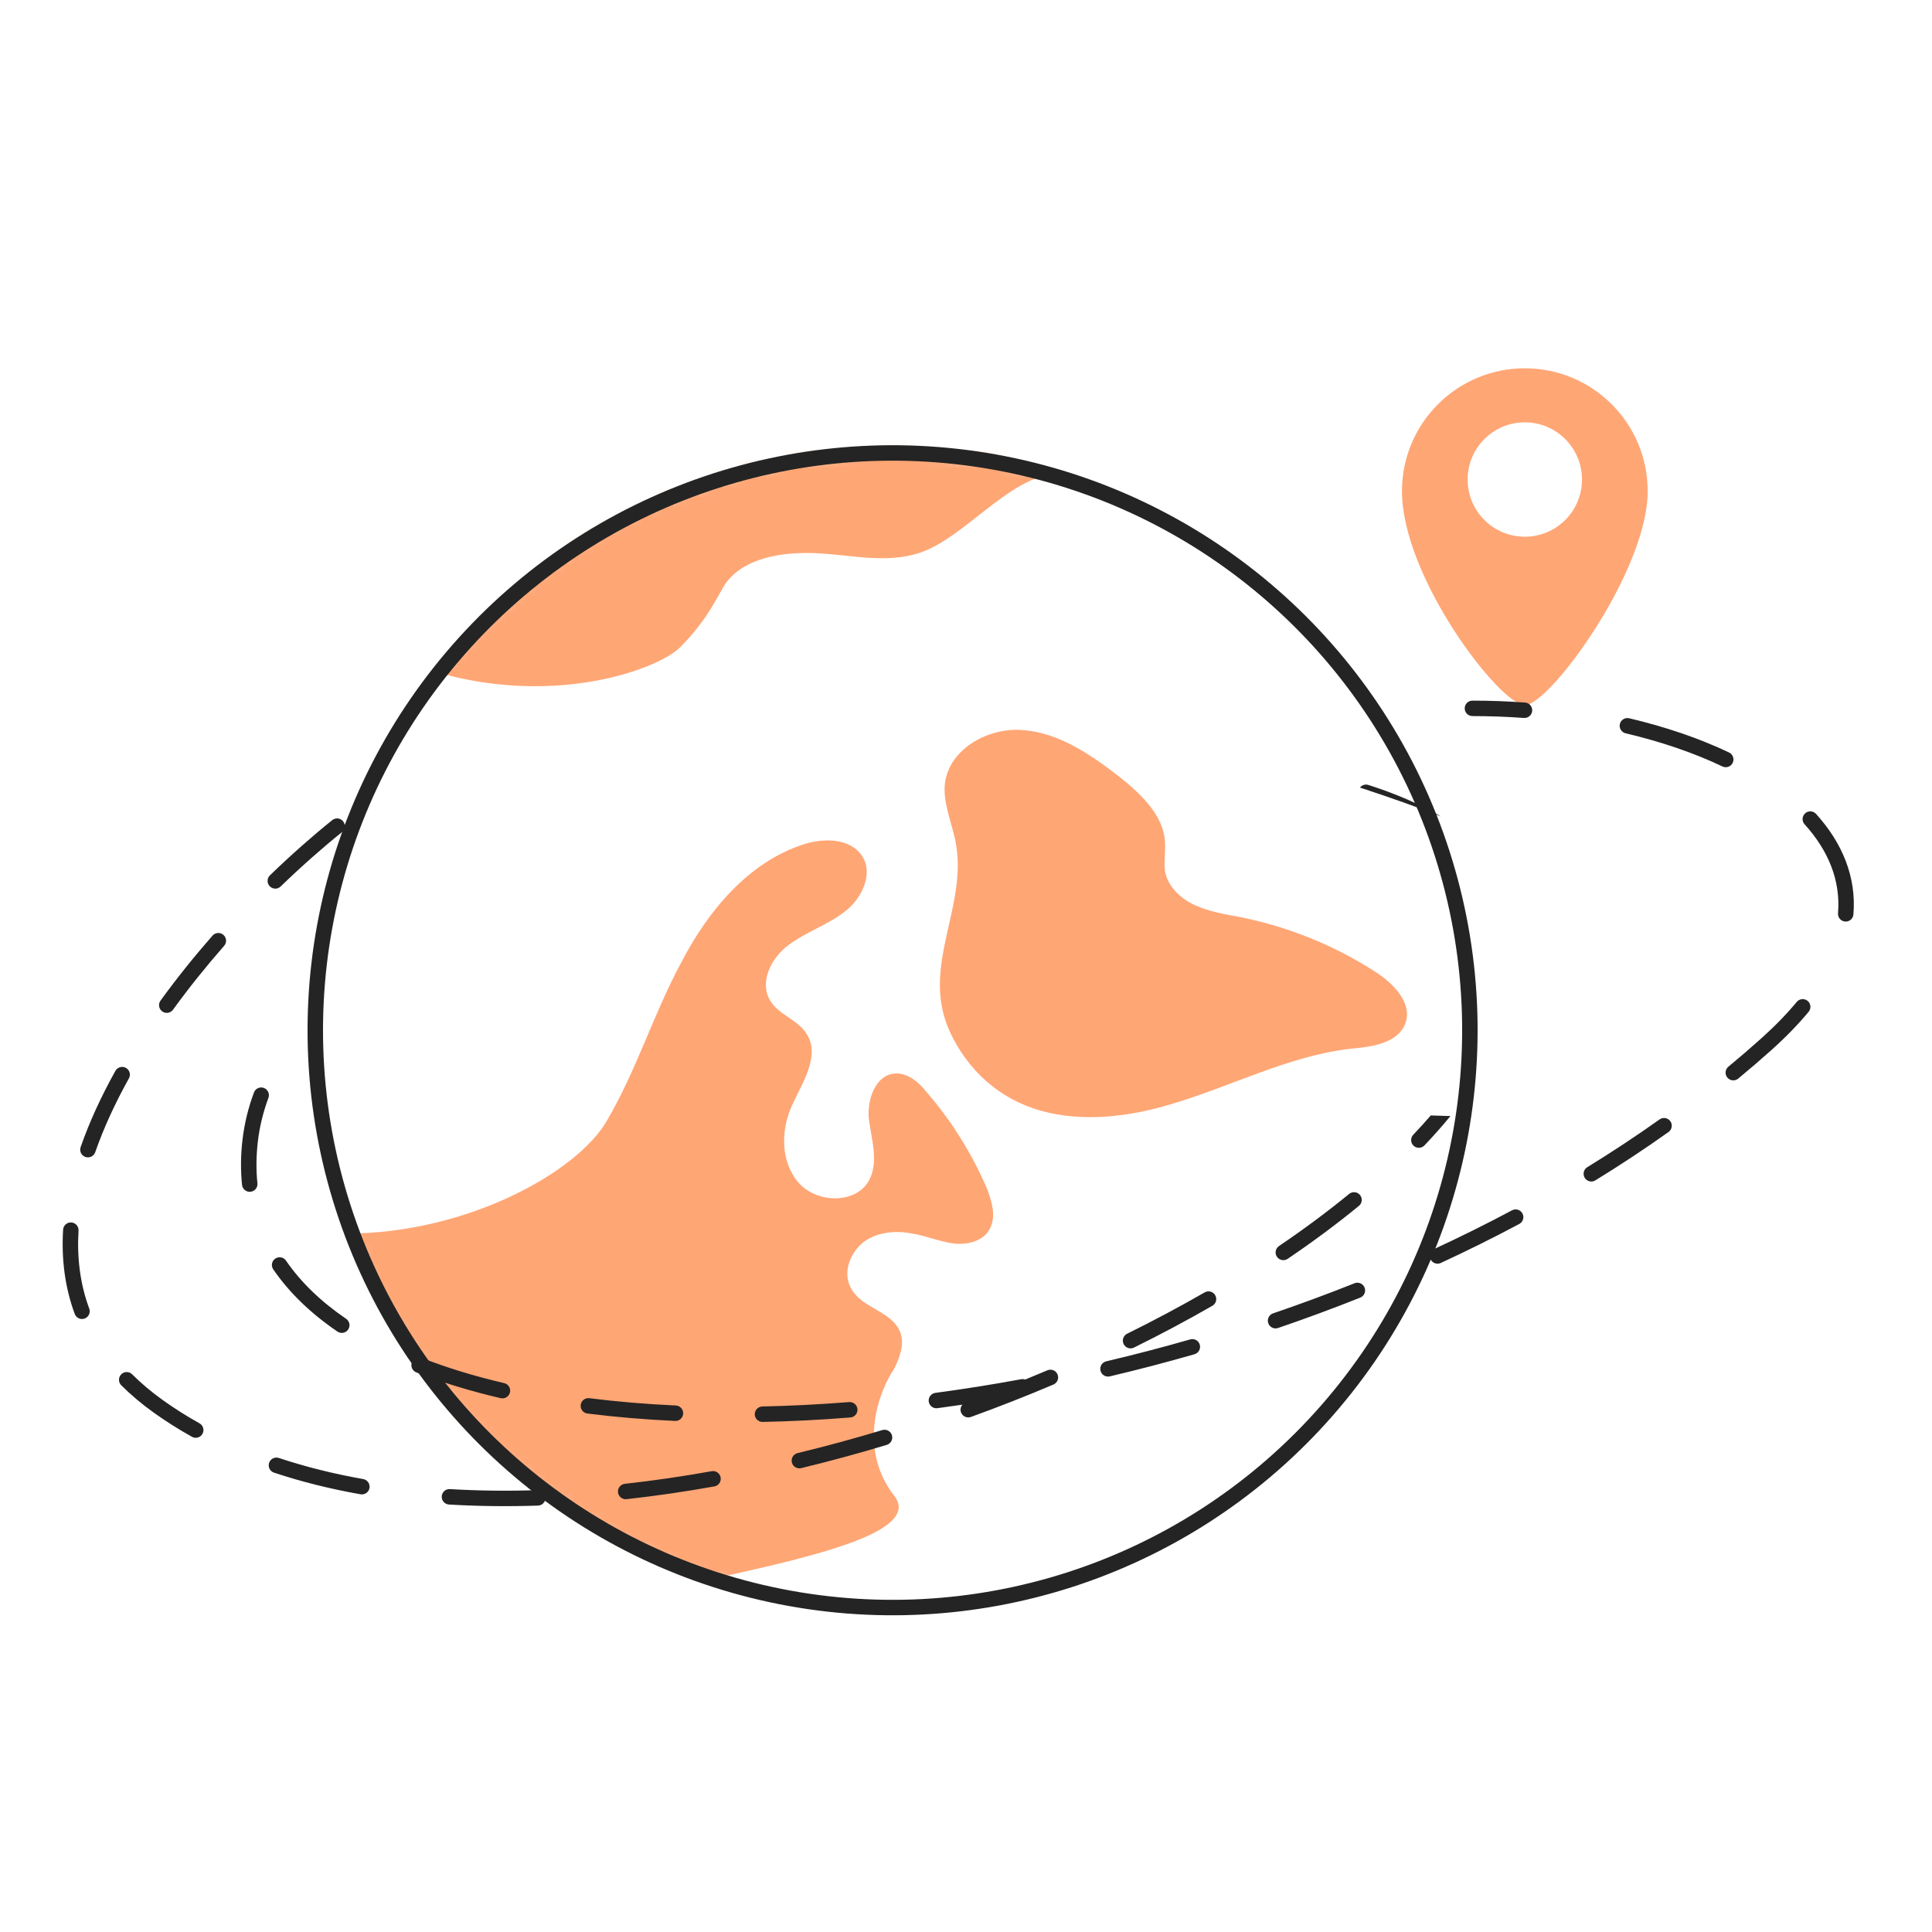 <svg width="200" height="200" viewBox="0 0 200 200" fill="none" xmlns="http://www.w3.org/2000/svg">
<path fill-rule="evenodd" clip-rule="evenodd" d="M157.849 72.999C160.402 72.999 170.568 59.145 170.568 50.844C170.568 43.819 164.874 38.125 157.849 38.125C150.825 38.125 145.131 43.819 145.131 50.844C145.131 59.784 155.297 72.999 157.849 72.999ZM157.847 55.56C161.117 55.56 163.767 52.91 163.767 49.641C163.767 46.371 161.117 43.721 157.847 43.721C154.578 43.721 151.928 46.371 151.928 49.641C151.928 52.91 154.578 55.56 157.847 55.56Z" fill="#FFA675"/>
<mask id="mask0_18549_6753" style="mask-type:alpha" maskUnits="userSpaceOnUse" x="32" y="46" width="121" height="121">
<ellipse cx="92.401" cy="106.653" rx="59.761" ry="59.761" transform="rotate(-17.862 92.401 106.653)" fill="#D9D9D9"/>
</mask>
<g mask="url(#mask0_18549_6753)">
<path d="M62.814 116.032C59.805 121.263 48.482 127.705 35.728 127.705C26.482 145.246 61.157 170.269 61.928 167.187C62.698 164.104 97.375 161.022 92.58 154.857C88.743 149.926 90.981 144.012 92.58 141.672C93.131 140.513 93.656 139.208 93.2 137.927C92.352 135.732 89.268 135.451 88.152 133.455C87.176 131.812 87.95 129.781 89.336 128.625C90.736 127.542 92.673 127.347 94.481 127.705C95.809 127.922 97.203 128.505 98.605 128.709C100.006 128.912 101.683 128.537 102.382 127.352C103.201 125.994 102.679 124.346 102.122 122.932C100.571 119.348 98.445 115.943 95.871 112.997C95.086 112.001 94.02 111.132 92.805 111.122C90.608 111.137 89.671 113.954 89.965 116.021C90.258 118.088 90.972 120.383 89.938 122.234C88.555 124.677 84.588 124.553 82.699 122.469C80.796 120.311 80.82 117.051 81.957 114.501C83.046 112.11 84.965 109.269 83.503 107.032C82.64 105.597 80.645 105.045 79.794 103.683C78.545 101.787 79.755 99.223 81.63 97.828C83.504 96.433 85.73 95.732 87.457 94.364C89.197 93.068 90.468 90.418 89.232 88.596C87.996 86.772 85.331 86.719 83.179 87.407C77.444 89.265 73.267 94.327 70.505 99.666C67.657 104.945 65.896 110.787 62.814 116.032Z" fill="#FFA675"/>
<path d="M98.893 86.999C98.465 84.98 97.575 82.978 97.826 81.034C98.319 77.475 102.374 75.243 105.958 75.585C109.531 75.863 112.701 77.981 115.55 80.156C117.944 82.02 120.482 84.317 120.606 87.242C120.647 88.217 120.484 89.163 120.601 90.19C120.885 91.776 122.241 93.04 123.688 93.698C125.135 94.356 126.783 94.651 128.431 94.945C133.398 95.956 138.126 97.861 142.335 100.58C144.282 101.803 146.323 103.927 145.44 106.049C144.598 108.034 141.935 108.379 139.775 108.569C133.33 109.328 127.445 112.476 121.193 114.315C116.904 115.606 112.156 116.193 107.822 115.003C103.488 113.814 100.159 110.807 98.304 106.751C95.229 99.966 100.311 93.818 98.893 86.999Z" fill="#FFA675"/>
<path d="M75.013 60.545C74.245 61.79 73.166 64.257 70.402 67.011C67.637 69.766 52.678 74.871 37.267 66.241C18.002 55.453 91.19 36.559 108.922 49.088C104.159 49.718 99.814 55.666 95.217 57.227C91.764 58.362 88.173 57.453 84.636 57.273C81.1 57.092 76.94 57.688 75.013 60.545Z" fill="#FFA675"/>
</g>
<ellipse cx="92.4" cy="106.652" rx="59.761" ry="59.761" transform="rotate(-17.862 92.4 106.652)" stroke="#242424" stroke-width="1.6" stroke-miterlimit="10" stroke-linecap="round" stroke-linejoin="round"/>
<path fill-rule="evenodd" clip-rule="evenodd" d="M149.175 84.523C146.919 83.624 144.075 82.61 140.782 81.529C140.982 81.271 141.329 81.153 141.658 81.258C144.464 82.158 146.994 83.242 149.175 84.523ZM148.112 115.471L150.151 115.533C149.313 116.553 148.415 117.566 147.461 118.57C147.157 118.891 146.65 118.904 146.33 118.6C146.009 118.295 145.996 117.789 146.301 117.469C146.931 116.805 147.535 116.139 148.112 115.471ZM152.426 72.529C151.984 72.529 151.626 72.887 151.626 73.329C151.626 73.77 151.984 74.129 152.426 74.129C154.221 74.129 156.002 74.194 157.755 74.322C158.196 74.354 158.579 74.023 158.611 73.583C158.643 73.142 158.312 72.759 157.871 72.727C156.079 72.596 154.26 72.529 152.426 72.529ZM168.651 74.354C168.221 74.253 167.79 74.519 167.689 74.949C167.587 75.379 167.854 75.81 168.284 75.911C171.956 76.776 175.344 77.935 178.306 79.343C178.705 79.533 179.182 79.363 179.372 78.964C179.561 78.565 179.392 78.088 178.993 77.898C175.914 76.434 172.416 75.241 168.651 74.354ZM35.396 86.147C35.74 85.87 35.795 85.367 35.518 85.022C35.241 84.678 34.737 84.624 34.393 84.9C32.329 86.561 30.144 88.486 27.943 90.615C27.625 90.922 27.617 91.429 27.924 91.746C28.231 92.064 28.738 92.072 29.055 91.765C31.224 89.668 33.372 87.775 35.396 86.147ZM187.996 84.255C187.699 83.927 187.193 83.902 186.866 84.199C186.538 84.495 186.513 85.001 186.809 85.329C189.293 88.073 190.549 91.173 190.271 94.534C190.234 94.975 190.562 95.361 191.002 95.398C191.442 95.434 191.829 95.107 191.865 94.666C192.188 90.776 190.711 87.256 187.996 84.255ZM23.204 97.909C23.495 97.577 23.462 97.072 23.129 96.781C22.797 96.489 22.291 96.523 22 96.855C20.126 98.994 18.308 101.251 16.616 103.584C16.357 103.942 16.437 104.442 16.794 104.701C17.152 104.961 17.652 104.881 17.912 104.523C19.571 102.233 21.358 100.016 23.204 97.909ZM187.23 104.739C187.512 104.399 187.465 103.894 187.125 103.612C186.785 103.33 186.28 103.378 185.998 103.718C184.974 104.954 183.752 106.217 182.316 107.502C181.207 108.496 180.075 109.469 178.922 110.423C178.581 110.705 178.534 111.209 178.815 111.549C179.097 111.89 179.601 111.937 179.941 111.656C181.11 110.689 182.258 109.702 183.383 108.694C184.87 107.363 186.149 106.043 187.23 104.739ZM13.345 111.634C13.56 111.248 13.421 110.761 13.035 110.546C12.649 110.331 12.162 110.47 11.947 110.856C10.499 113.454 9.27 116.101 8.347 118.748C8.201 119.165 8.422 119.621 8.839 119.767C9.256 119.912 9.712 119.692 9.858 119.275C10.745 116.73 11.934 114.168 13.345 111.634ZM27.788 113.653C27.942 113.239 27.731 112.778 27.317 112.624C26.903 112.47 26.442 112.681 26.288 113.096C25.704 114.669 25.304 116.29 25.107 117.956C24.914 119.584 24.9 121.152 25.056 122.658C25.102 123.098 25.495 123.417 25.934 123.371C26.374 123.326 26.693 122.933 26.648 122.493C26.504 121.111 26.516 119.661 26.696 118.143C26.877 116.61 27.246 115.113 27.788 113.653ZM172.726 117.186C173.086 116.93 173.17 116.431 172.914 116.071C172.658 115.71 172.159 115.626 171.799 115.882C169.372 117.607 166.873 119.256 164.314 120.829C163.938 121.061 163.82 121.553 164.052 121.93C164.283 122.306 164.776 122.424 165.152 122.192C167.74 120.601 170.269 118.933 172.726 117.186ZM140.676 124.832C141.017 124.552 141.067 124.048 140.787 123.707C140.507 123.365 140.003 123.315 139.661 123.595C137.418 125.434 134.989 127.237 132.402 128.989C132.036 129.237 131.941 129.735 132.188 130.1C132.436 130.466 132.934 130.562 133.299 130.314C135.923 128.537 138.391 126.705 140.676 124.832ZM8.13 127.394C8.157 126.953 7.821 126.574 7.38 126.547C6.939 126.521 6.56 126.856 6.533 127.297C6.351 130.296 6.705 133.233 7.738 136.022C7.892 136.436 8.352 136.648 8.766 136.494C9.181 136.341 9.392 135.881 9.239 135.466C8.293 132.913 7.959 130.203 8.13 127.394ZM157.275 126.704C157.665 126.496 157.813 126.012 157.605 125.622C157.397 125.232 156.912 125.084 156.523 125.292C153.885 126.699 151.199 128.032 148.476 129.291C148.075 129.476 147.9 129.952 148.086 130.353C148.271 130.754 148.747 130.929 149.148 130.743C151.898 129.472 154.61 128.125 157.275 126.704ZM29.606 130.499C29.357 130.135 28.859 130.042 28.494 130.292C28.13 130.541 28.037 131.039 28.287 131.404C29.956 133.839 32.204 135.985 34.93 137.844C35.295 138.093 35.792 137.999 36.041 137.634C36.29 137.269 36.196 136.771 35.831 136.522C33.239 134.754 31.144 132.743 29.606 130.499ZM140.813 134.328C141.224 134.164 141.423 133.699 141.26 133.288C141.096 132.878 140.631 132.678 140.22 132.842C137.432 133.954 134.618 134.994 131.787 135.96C131.369 136.103 131.146 136.557 131.289 136.975C131.431 137.394 131.886 137.617 132.304 137.474C135.16 136.499 138 135.451 140.813 134.328ZM125.505 135.174C125.888 134.954 126.02 134.465 125.799 134.082C125.579 133.699 125.09 133.567 124.707 133.788C122.132 135.269 119.45 136.699 116.682 138.066C116.285 138.262 116.123 138.742 116.319 139.138C116.514 139.534 116.994 139.697 117.39 139.501C120.187 138.119 122.899 136.673 125.505 135.174ZM123.652 140.191C124.076 140.069 124.322 139.626 124.2 139.201C124.078 138.777 123.634 138.532 123.21 138.654C120.314 139.486 117.412 140.243 114.517 140.925C114.087 141.027 113.82 141.457 113.922 141.887C114.023 142.318 114.454 142.584 114.884 142.483C117.804 141.794 120.731 141.031 123.652 140.191ZM43.679 140.577C43.267 140.415 42.803 140.618 42.642 141.029C42.48 141.441 42.683 141.905 43.094 142.066C45.778 143.119 48.703 144.01 51.832 144.739C52.262 144.84 52.692 144.572 52.792 144.142C52.893 143.712 52.625 143.282 52.195 143.181C49.131 142.466 46.281 141.597 43.679 140.577ZM13.682 142.269C13.37 141.956 12.863 141.956 12.55 142.269C12.238 142.581 12.238 143.088 12.55 143.4C13.545 144.394 14.671 145.346 15.937 146.25C17.193 147.147 18.506 147.976 19.871 148.738C20.256 148.954 20.744 148.816 20.959 148.43C21.175 148.044 21.037 147.557 20.651 147.341C19.336 146.607 18.073 145.81 16.867 144.948C15.668 144.092 14.61 143.197 13.682 142.269ZM109.052 143.325C109.459 143.152 109.648 142.683 109.476 142.276C109.303 141.869 108.833 141.68 108.427 141.853C107.664 142.177 106.896 142.496 106.124 142.81C105.995 142.764 105.853 142.75 105.708 142.777C102.726 143.328 99.762 143.799 96.83 144.189C96.392 144.248 96.085 144.65 96.143 145.088C96.201 145.526 96.604 145.834 97.042 145.775C97.901 145.661 98.762 145.54 99.626 145.411C99.446 145.623 99.381 145.923 99.482 146.203C99.633 146.619 100.091 146.834 100.507 146.683C103.404 145.635 106.258 144.513 109.052 143.325ZM61.008 144.74C60.569 144.684 60.169 144.995 60.114 145.433C60.058 145.871 60.368 146.272 60.807 146.327C63.718 146.696 66.752 146.952 69.886 147.095C70.328 147.115 70.702 146.773 70.722 146.332C70.742 145.89 70.401 145.516 69.959 145.496C66.864 145.355 63.873 145.103 61.008 144.74ZM88.029 146.737C88.469 146.702 88.798 146.317 88.763 145.876C88.728 145.436 88.343 145.107 87.902 145.142C84.85 145.385 81.849 145.537 78.916 145.598C78.474 145.608 78.123 145.973 78.133 146.415C78.142 146.857 78.508 147.207 78.949 147.198C81.915 147.136 84.947 146.982 88.029 146.737ZM91.797 149.573C92.219 149.445 92.459 148.999 92.331 148.576C92.204 148.153 91.757 147.913 91.334 148.041C88.429 148.918 85.499 149.715 82.562 150.425C82.132 150.529 81.868 150.961 81.972 151.391C82.076 151.82 82.508 152.084 82.938 151.98C85.905 151.263 88.863 150.458 91.797 149.573ZM28.869 150.929C28.45 150.789 27.997 151.016 27.857 151.435C27.718 151.854 27.945 152.307 28.364 152.447C31.215 153.396 34.212 154.138 37.322 154.688C37.757 154.765 38.172 154.474 38.249 154.039C38.326 153.604 38.036 153.189 37.6 153.112C34.559 152.575 31.64 151.851 28.869 150.929ZM73.952 153.873C74.387 153.795 74.677 153.379 74.599 152.944C74.521 152.509 74.106 152.22 73.671 152.298C70.658 152.837 67.656 153.275 64.683 153.603C64.244 153.652 63.927 154.047 63.975 154.486C64.024 154.925 64.419 155.242 64.859 155.194C67.869 154.861 70.907 154.417 73.952 153.873ZM46.575 154.151C46.134 154.124 45.755 154.46 45.728 154.901C45.702 155.342 46.038 155.721 46.479 155.748C49.486 155.928 52.565 155.962 55.695 155.859C56.136 155.844 56.483 155.475 56.468 155.033C56.454 154.591 56.084 154.245 55.642 154.26C52.558 154.361 49.528 154.328 46.575 154.151Z" fill="#242424"/>
</svg>
